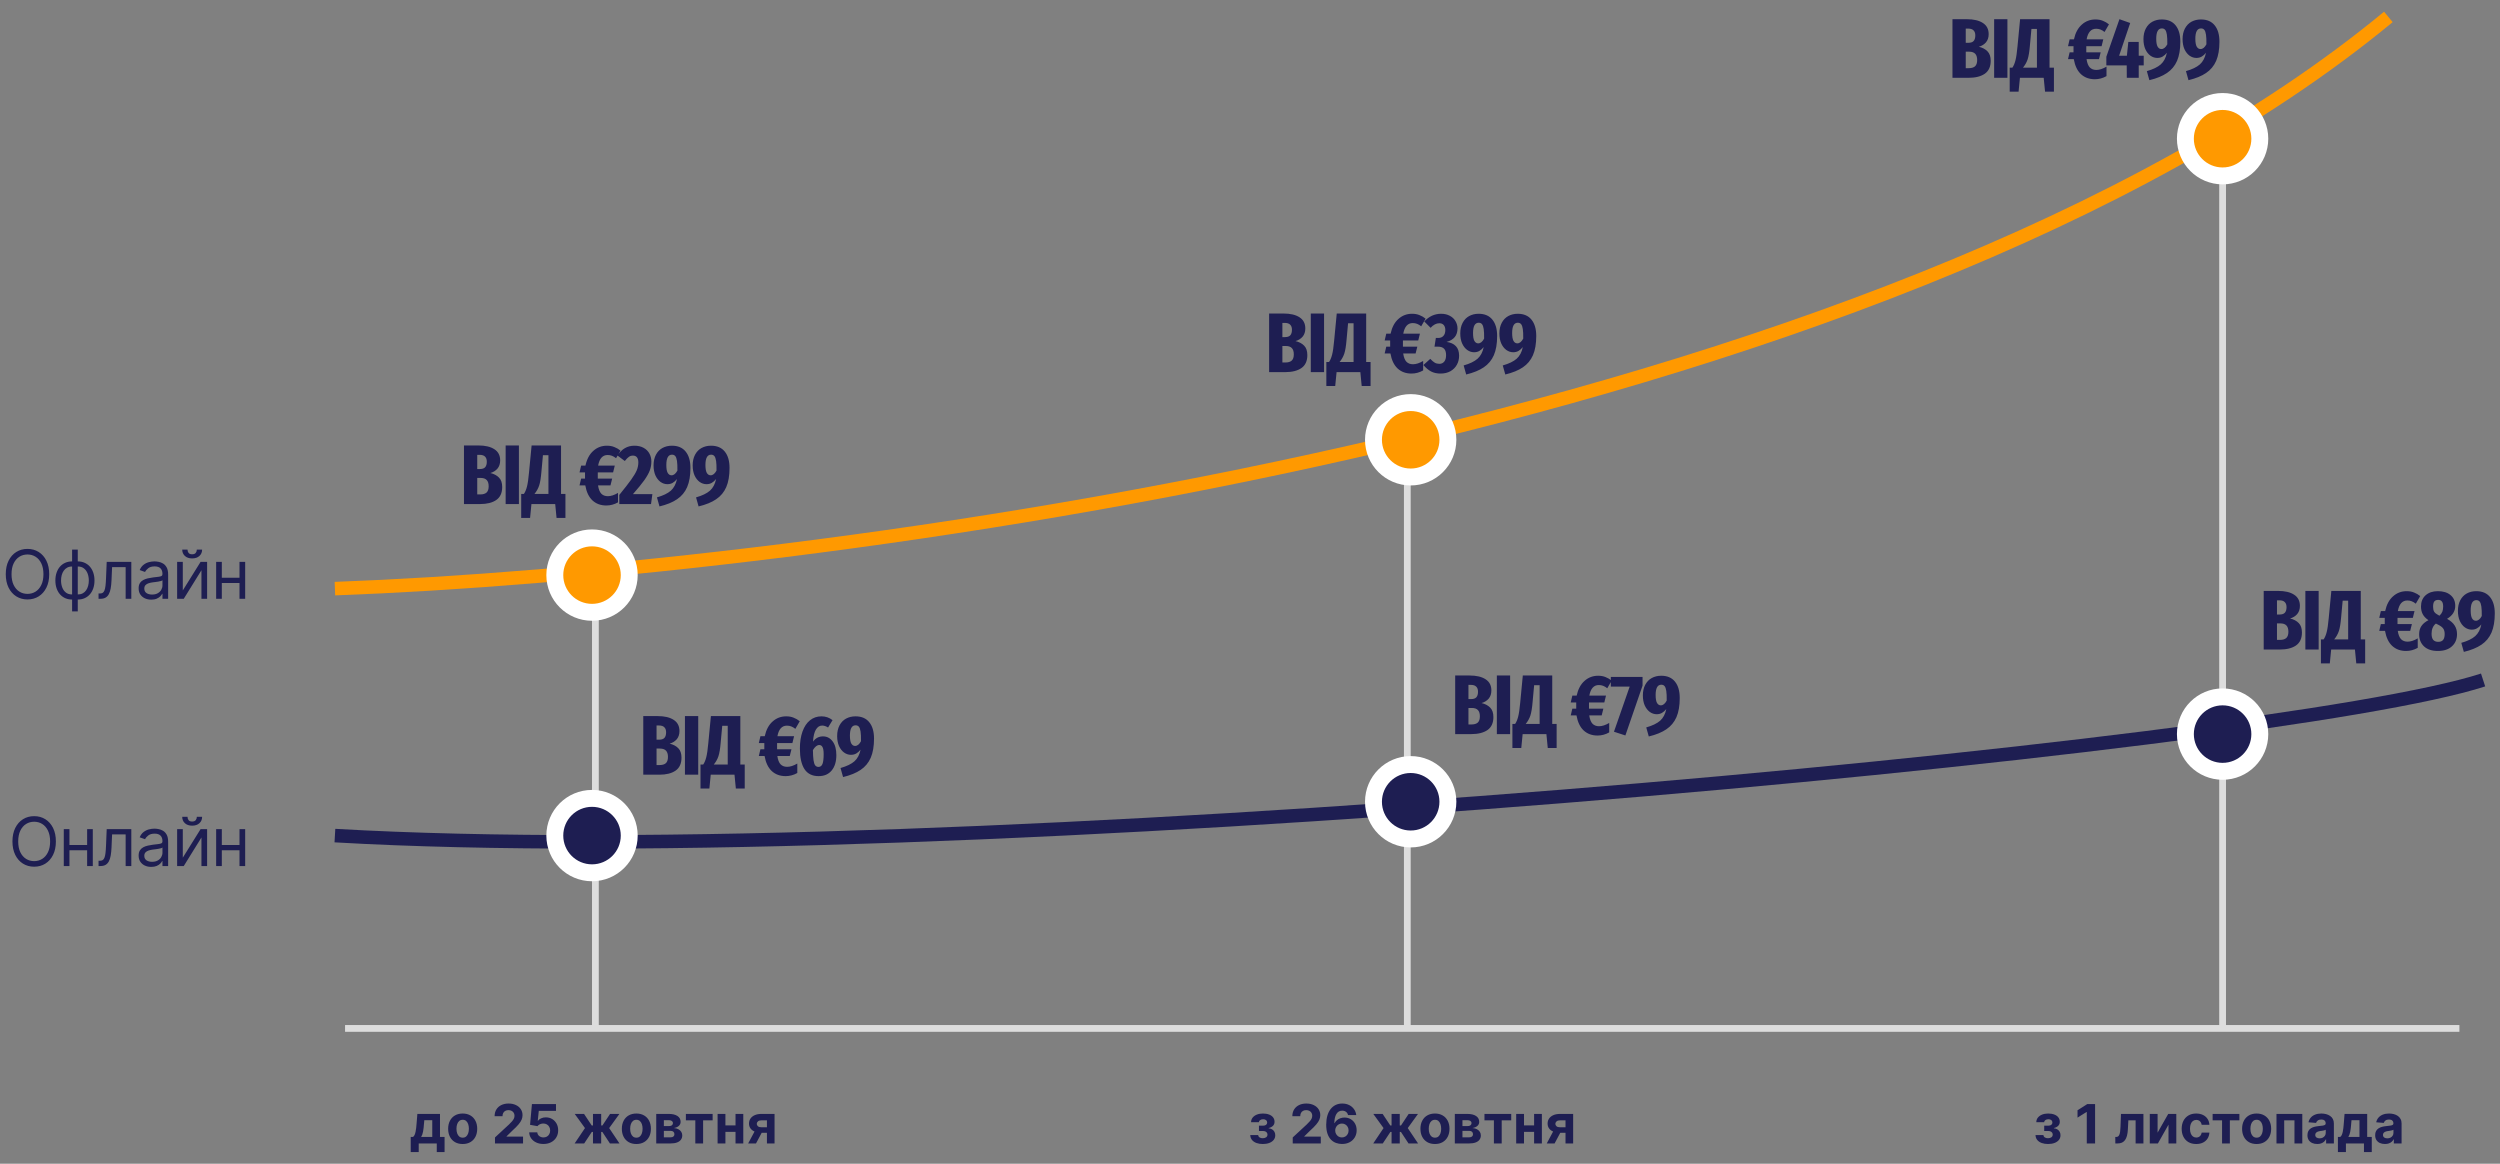 <?xml version="1.0" encoding="UTF-8"?> <svg xmlns="http://www.w3.org/2000/svg" width="739" height="344" viewBox="0 0 739 344" fill="none"><rect x="0" y="0" width="739" height="344" fill="#808080" stroke="none"/><path d="M176 169L176 304" stroke="#DDDDDD" stroke-width="2"></path><path d="M416 130L416 304" stroke="#DDDDDD" stroke-width="2"></path><path d="M657 44L657 304" stroke="#DDDDDD" stroke-width="2"></path><path d="M121.409 340.557V336.08H122.08C122.273 335.958 122.428 335.765 122.545 335.5C122.667 335.235 122.765 334.922 122.841 334.562C122.92 334.203 122.981 333.814 123.023 333.398C123.068 332.977 123.108 332.553 123.142 332.125L123.369 329.273H130.062V336.08H131.415V340.557H129.108V338H123.773V340.557H121.409ZM124.489 336.08H127.778V331.136H125.426L125.335 332.125C125.271 333.057 125.178 333.848 125.057 334.5C124.936 335.148 124.746 335.674 124.489 336.08ZM136.768 338.17C135.886 338.17 135.123 337.983 134.479 337.608C133.839 337.229 133.344 336.703 132.996 336.028C132.647 335.35 132.473 334.564 132.473 333.67C132.473 332.769 132.647 331.981 132.996 331.307C133.344 330.629 133.839 330.102 134.479 329.727C135.123 329.348 135.886 329.159 136.768 329.159C137.651 329.159 138.412 329.348 139.053 329.727C139.696 330.102 140.193 330.629 140.541 331.307C140.89 331.981 141.064 332.769 141.064 333.67C141.064 334.564 140.89 335.35 140.541 336.028C140.193 336.703 139.696 337.229 139.053 337.608C138.412 337.983 137.651 338.17 136.768 338.17ZM136.78 336.295C137.181 336.295 137.517 336.182 137.786 335.955C138.054 335.723 138.257 335.409 138.393 335.011C138.534 334.614 138.604 334.161 138.604 333.653C138.604 333.146 138.534 332.693 138.393 332.295C138.257 331.898 138.054 331.583 137.786 331.352C137.517 331.121 137.181 331.006 136.78 331.006C136.375 331.006 136.034 331.121 135.757 331.352C135.484 331.583 135.278 331.898 135.138 332.295C135.001 332.693 134.933 333.146 134.933 333.653C134.933 334.161 135.001 334.614 135.138 335.011C135.278 335.409 135.484 335.723 135.757 335.955C136.034 336.182 136.375 336.295 136.78 336.295ZM146.318 338V336.227L150.46 332.392C150.813 332.051 151.108 331.744 151.347 331.472C151.589 331.199 151.773 330.932 151.898 330.67C152.023 330.405 152.085 330.119 152.085 329.812C152.085 329.472 152.008 329.178 151.852 328.932C151.697 328.682 151.485 328.491 151.216 328.358C150.947 328.222 150.642 328.153 150.301 328.153C149.945 328.153 149.634 328.225 149.369 328.369C149.104 328.513 148.9 328.72 148.756 328.989C148.612 329.258 148.54 329.578 148.54 329.949H146.205C146.205 329.187 146.377 328.527 146.722 327.966C147.066 327.405 147.549 326.972 148.17 326.665C148.792 326.358 149.508 326.205 150.318 326.205C151.152 326.205 151.877 326.352 152.494 326.648C153.116 326.939 153.598 327.345 153.943 327.864C154.288 328.383 154.46 328.977 154.46 329.648C154.46 330.087 154.373 330.521 154.199 330.949C154.028 331.377 153.723 331.852 153.284 332.375C152.845 332.894 152.225 333.517 151.426 334.244L149.727 335.909V335.989H154.614V338H146.318ZM160.646 338.159C159.843 338.159 159.127 338.011 158.499 337.716C157.874 337.42 157.377 337.013 157.01 336.494C156.643 335.975 156.451 335.381 156.436 334.71H158.822C158.849 335.161 159.038 335.527 159.391 335.807C159.743 336.087 160.161 336.227 160.646 336.227C161.033 336.227 161.374 336.142 161.669 335.972C161.968 335.797 162.201 335.557 162.368 335.25C162.538 334.939 162.624 334.583 162.624 334.182C162.624 333.773 162.536 333.413 162.362 333.102C162.192 332.792 161.955 332.549 161.652 332.375C161.349 332.201 161.002 332.112 160.612 332.108C160.271 332.108 159.94 332.178 159.618 332.318C159.3 332.458 159.052 332.65 158.874 332.892L156.686 332.5L157.237 326.364H164.351V328.375H159.266L158.964 331.29H159.033C159.237 331.002 159.546 330.763 159.959 330.574C160.372 330.384 160.834 330.29 161.345 330.29C162.046 330.29 162.671 330.455 163.22 330.784C163.769 331.114 164.203 331.566 164.521 332.142C164.839 332.714 164.997 333.373 164.993 334.119C164.997 334.903 164.815 335.6 164.447 336.21C164.084 336.816 163.574 337.294 162.919 337.642C162.268 337.987 161.51 338.159 160.646 338.159ZM169.866 338L172.918 333.46L169.884 329.273H172.645L174.912 332.688H175.287V329.273H177.707V332.688H178.071L180.338 329.273H183.099L180.071 333.46L183.116 338H180.293L178.048 334.591H177.707V338H175.287V334.591H174.946L172.69 338H169.866ZM188.112 338.17C187.23 338.17 186.466 337.983 185.822 337.608C185.182 337.229 184.688 336.703 184.339 336.028C183.991 335.35 183.817 334.564 183.817 333.67C183.817 332.769 183.991 331.981 184.339 331.307C184.688 330.629 185.182 330.102 185.822 329.727C186.466 329.348 187.23 329.159 188.112 329.159C188.995 329.159 189.756 329.348 190.396 329.727C191.04 330.102 191.536 330.629 191.885 331.307C192.233 331.981 192.408 332.769 192.408 333.67C192.408 334.564 192.233 335.35 191.885 336.028C191.536 336.703 191.04 337.229 190.396 337.608C189.756 337.983 188.995 338.17 188.112 338.17ZM188.124 336.295C188.525 336.295 188.86 336.182 189.129 335.955C189.398 335.723 189.601 335.409 189.737 335.011C189.877 334.614 189.947 334.161 189.947 333.653C189.947 333.146 189.877 332.693 189.737 332.295C189.601 331.898 189.398 331.583 189.129 331.352C188.86 331.121 188.525 331.006 188.124 331.006C187.718 331.006 187.377 331.121 187.101 331.352C186.828 331.583 186.622 331.898 186.482 332.295C186.345 332.693 186.277 333.146 186.277 333.653C186.277 334.161 186.345 334.614 186.482 335.011C186.622 335.409 186.828 335.723 187.101 335.955C187.377 336.182 187.718 336.295 188.124 336.295ZM193.982 338V329.273H197.703C198.779 329.273 199.629 329.477 200.254 329.886C200.879 330.295 201.192 330.877 201.192 331.631C201.192 332.104 201.016 332.498 200.663 332.812C200.311 333.127 199.822 333.339 199.197 333.449C199.72 333.487 200.165 333.606 200.533 333.807C200.904 334.004 201.186 334.259 201.379 334.574C201.576 334.888 201.675 335.237 201.675 335.619C201.675 336.116 201.542 336.542 201.277 336.898C201.016 337.254 200.631 337.527 200.124 337.716C199.62 337.905 199.004 338 198.277 338H193.982ZM196.237 336.188H198.277C198.614 336.188 198.877 336.108 199.067 335.949C199.26 335.786 199.357 335.564 199.357 335.284C199.357 334.973 199.26 334.729 199.067 334.551C198.877 334.373 198.614 334.284 198.277 334.284H196.237V336.188ZM196.237 332.864H197.754C197.997 332.864 198.203 332.83 198.374 332.761C198.548 332.689 198.68 332.587 198.771 332.455C198.866 332.322 198.913 332.165 198.913 331.983C198.913 331.714 198.805 331.504 198.589 331.352C198.374 331.201 198.078 331.125 197.703 331.125H196.237V332.864ZM202.746 331.176V329.273H210.655V331.176H207.842V338H205.536V331.176H202.746ZM218.196 332.67V334.574H213.639V332.67H218.196ZM214.435 329.273V338H212.122V329.273H214.435ZM219.713 329.273V338H217.418V329.273H219.713ZM226.705 338V331.17H225.068C224.625 331.17 224.288 331.273 224.057 331.477C223.826 331.682 223.712 331.924 223.716 332.205C223.712 332.489 223.822 332.729 224.045 332.926C224.273 333.119 224.606 333.216 225.045 333.216H227.511V334.852H225.045C224.299 334.852 223.653 334.739 223.108 334.511C222.562 334.284 222.142 333.968 221.847 333.562C221.551 333.153 221.405 332.678 221.409 332.136C221.405 331.568 221.551 331.07 221.847 330.642C222.142 330.21 222.564 329.875 223.114 329.636C223.667 329.394 224.318 329.273 225.068 329.273H228.96V338H226.705ZM221.159 338L223.585 333.455H225.898L223.477 338H221.159Z" fill="#1E1E52"></path><path d="M369.58 335.528H371.926C371.938 335.816 372.066 336.044 372.312 336.21C372.559 336.377 372.877 336.46 373.267 336.46C373.661 336.46 373.992 336.369 374.261 336.188C374.53 336.002 374.665 335.737 374.665 335.392C374.665 335.18 374.612 334.996 374.506 334.841C374.4 334.682 374.252 334.557 374.062 334.466C373.873 334.375 373.653 334.33 373.403 334.33H372.148V332.744H373.403C373.778 332.744 374.066 332.657 374.267 332.483C374.472 332.309 374.574 332.091 374.574 331.83C374.574 331.534 374.468 331.297 374.256 331.119C374.047 330.937 373.765 330.847 373.409 330.847C373.049 330.847 372.75 330.928 372.511 331.091C372.277 331.25 372.155 331.458 372.148 331.716H369.812C369.82 331.193 369.977 330.741 370.284 330.358C370.595 329.975 371.011 329.68 371.534 329.472C372.061 329.263 372.65 329.159 373.301 329.159C374.013 329.159 374.627 329.259 375.142 329.46C375.661 329.657 376.059 329.939 376.335 330.307C376.616 330.674 376.756 331.112 376.756 331.619C376.756 332.081 376.604 332.468 376.301 332.778C375.998 333.089 375.574 333.311 375.028 333.443V333.534C375.388 333.557 375.714 333.653 376.006 333.824C376.297 333.994 376.53 334.229 376.705 334.528C376.879 334.824 376.966 335.174 376.966 335.58C376.966 336.121 376.807 336.585 376.489 336.972C376.174 337.358 375.739 337.655 375.182 337.864C374.629 338.068 373.994 338.17 373.278 338.17C372.581 338.17 371.956 338.07 371.403 337.869C370.854 337.665 370.417 337.366 370.091 336.972C369.769 336.578 369.598 336.097 369.58 335.528ZM382.131 338V336.227L386.273 332.392C386.625 332.051 386.92 331.744 387.159 331.472C387.402 331.199 387.585 330.932 387.71 330.67C387.835 330.405 387.898 330.119 387.898 329.812C387.898 329.472 387.82 329.178 387.665 328.932C387.509 328.682 387.297 328.491 387.028 328.358C386.759 328.222 386.455 328.153 386.114 328.153C385.758 328.153 385.447 328.225 385.182 328.369C384.917 328.513 384.712 328.72 384.568 328.989C384.424 329.258 384.352 329.578 384.352 329.949H382.017C382.017 329.187 382.189 328.527 382.534 327.966C382.879 327.405 383.362 326.972 383.983 326.665C384.604 326.358 385.32 326.205 386.131 326.205C386.964 326.205 387.689 326.352 388.307 326.648C388.928 326.939 389.411 327.345 389.756 327.864C390.1 328.383 390.273 328.977 390.273 329.648C390.273 330.087 390.186 330.521 390.011 330.949C389.841 331.377 389.536 331.852 389.097 332.375C388.657 332.894 388.038 333.517 387.239 334.244L385.54 335.909V335.989H390.426V338H382.131ZM396.675 338.159C396.076 338.155 395.499 338.055 394.942 337.858C394.389 337.661 393.893 337.341 393.453 336.898C393.014 336.455 392.665 335.867 392.408 335.136C392.154 334.405 392.027 333.508 392.027 332.443C392.031 331.466 392.143 330.593 392.362 329.824C392.586 329.051 392.904 328.396 393.317 327.858C393.733 327.32 394.232 326.911 394.811 326.631C395.391 326.347 396.04 326.205 396.76 326.205C397.536 326.205 398.222 326.356 398.817 326.659C399.411 326.958 399.889 327.366 400.249 327.881C400.612 328.396 400.832 328.973 400.908 329.614H398.482C398.387 329.208 398.188 328.89 397.885 328.659C397.582 328.428 397.207 328.312 396.76 328.312C396.002 328.312 395.427 328.642 395.033 329.301C394.643 329.96 394.444 330.856 394.436 331.989H394.516C394.69 331.644 394.925 331.35 395.22 331.108C395.519 330.862 395.858 330.674 396.237 330.545C396.62 330.413 397.023 330.347 397.447 330.347C398.137 330.347 398.75 330.509 399.288 330.835C399.826 331.157 400.25 331.6 400.561 332.165C400.872 332.729 401.027 333.375 401.027 334.102C401.027 334.89 400.843 335.591 400.476 336.205C400.112 336.818 399.603 337.299 398.947 337.648C398.296 337.992 397.538 338.163 396.675 338.159ZM396.663 336.227C397.042 336.227 397.381 336.136 397.68 335.955C397.98 335.773 398.214 335.527 398.385 335.216C398.555 334.905 398.641 334.557 398.641 334.17C398.641 333.784 398.555 333.437 398.385 333.131C398.218 332.824 397.987 332.58 397.692 332.398C397.396 332.216 397.059 332.125 396.68 332.125C396.396 332.125 396.133 332.178 395.891 332.284C395.652 332.39 395.442 332.538 395.26 332.727C395.082 332.917 394.942 333.136 394.839 333.386C394.737 333.633 394.686 333.896 394.686 334.176C394.686 334.551 394.771 334.894 394.942 335.205C395.116 335.515 395.351 335.763 395.646 335.949C395.946 336.134 396.285 336.227 396.663 336.227ZM405.929 338L408.98 333.46L405.946 329.273H408.707L410.974 332.688H411.349V329.273H413.77V332.688H414.134L416.401 329.273H419.162L416.134 333.46L419.179 338H416.355L414.111 334.591H413.77V338H411.349V334.591H411.009L408.753 338H405.929ZM424.175 338.17C423.292 338.17 422.529 337.983 421.885 337.608C421.245 337.229 420.75 336.703 420.402 336.028C420.054 335.35 419.879 334.564 419.879 333.67C419.879 332.769 420.054 331.981 420.402 331.307C420.75 330.629 421.245 330.102 421.885 329.727C422.529 329.348 423.292 329.159 424.175 329.159C425.057 329.159 425.819 329.348 426.459 329.727C427.103 330.102 427.599 330.629 427.947 331.307C428.296 331.981 428.47 332.769 428.47 333.67C428.47 334.564 428.296 335.35 427.947 336.028C427.599 336.703 427.103 337.229 426.459 337.608C425.819 337.983 425.057 338.17 424.175 338.17ZM424.186 336.295C424.588 336.295 424.923 336.182 425.192 335.955C425.461 335.723 425.663 335.409 425.8 335.011C425.94 334.614 426.01 334.161 426.01 333.653C426.01 333.146 425.94 332.693 425.8 332.295C425.663 331.898 425.461 331.583 425.192 331.352C424.923 331.121 424.588 331.006 424.186 331.006C423.781 331.006 423.44 331.121 423.163 331.352C422.891 331.583 422.684 331.898 422.544 332.295C422.408 332.693 422.339 333.146 422.339 333.653C422.339 334.161 422.408 334.614 422.544 335.011C422.684 335.409 422.891 335.723 423.163 335.955C423.44 336.182 423.781 336.295 424.186 336.295ZM430.044 338V329.273H433.766C434.841 329.273 435.692 329.477 436.317 329.886C436.942 330.295 437.254 330.877 437.254 331.631C437.254 332.104 437.078 332.498 436.726 332.812C436.374 333.127 435.885 333.339 435.26 333.449C435.783 333.487 436.228 333.606 436.595 333.807C436.966 334.004 437.249 334.259 437.442 334.574C437.639 334.888 437.737 335.237 437.737 335.619C437.737 336.116 437.605 336.542 437.339 336.898C437.078 337.254 436.694 337.527 436.186 337.716C435.682 337.905 435.067 338 434.339 338H430.044ZM432.3 336.188H434.339C434.677 336.188 434.94 336.108 435.129 335.949C435.322 335.786 435.419 335.564 435.419 335.284C435.419 334.973 435.322 334.729 435.129 334.551C434.94 334.373 434.677 334.284 434.339 334.284H432.3V336.188ZM432.3 332.864H433.817C434.059 332.864 434.266 332.83 434.436 332.761C434.61 332.689 434.743 332.587 434.834 332.455C434.929 332.322 434.976 332.165 434.976 331.983C434.976 331.714 434.868 331.504 434.652 331.352C434.436 331.201 434.141 331.125 433.766 331.125H432.3V332.864ZM438.808 331.176V329.273H446.717V331.176H443.905V338H441.598V331.176H438.808ZM454.259 332.67V334.574H449.702V332.67H454.259ZM450.497 329.273V338H448.185V329.273H450.497ZM455.776 329.273V338H453.48V329.273H455.776ZM462.767 338V331.17H461.131C460.688 331.17 460.35 331.273 460.119 331.477C459.888 331.682 459.775 331.924 459.778 332.205C459.775 332.489 459.884 332.729 460.108 332.926C460.335 333.119 460.669 333.216 461.108 333.216H463.574V334.852H461.108C460.362 334.852 459.716 334.739 459.17 334.511C458.625 334.284 458.205 333.968 457.909 333.562C457.614 333.153 457.468 332.678 457.472 332.136C457.468 331.568 457.614 331.07 457.909 330.642C458.205 330.21 458.627 329.875 459.176 329.636C459.729 329.394 460.381 329.273 461.131 329.273H465.023V338H462.767ZM457.222 338L459.648 333.455H461.96L459.54 338H457.222Z" fill="#1E1E52"></path><path d="M601.697 335.528H604.043C604.055 335.816 604.183 336.044 604.43 336.21C604.676 336.377 604.994 336.46 605.384 336.46C605.778 336.46 606.11 336.369 606.379 336.188C606.647 336.002 606.782 335.737 606.782 335.392C606.782 335.18 606.729 334.996 606.623 334.841C606.517 334.682 606.369 334.557 606.18 334.466C605.99 334.375 605.771 334.33 605.521 334.33H604.265V332.744H605.521C605.896 332.744 606.183 332.657 606.384 332.483C606.589 332.309 606.691 332.091 606.691 331.83C606.691 331.534 606.585 331.297 606.373 331.119C606.165 330.937 605.882 330.847 605.526 330.847C605.166 330.847 604.867 330.928 604.629 331.091C604.394 331.25 604.272 331.458 604.265 331.716H601.93C601.937 331.193 602.094 330.741 602.401 330.358C602.712 329.975 603.129 329.68 603.651 329.472C604.178 329.263 604.767 329.159 605.418 329.159C606.13 329.159 606.744 329.259 607.259 329.46C607.778 329.657 608.176 329.939 608.452 330.307C608.733 330.674 608.873 331.112 608.873 331.619C608.873 332.081 608.721 332.468 608.418 332.778C608.115 333.089 607.691 333.311 607.146 333.443V333.534C607.505 333.557 607.831 333.653 608.123 333.824C608.415 333.994 608.647 334.229 608.822 334.528C608.996 334.824 609.083 335.174 609.083 335.58C609.083 336.121 608.924 336.585 608.606 336.972C608.291 337.358 607.856 337.655 607.299 337.864C606.746 338.068 606.112 338.17 605.396 338.17C604.699 338.17 604.074 338.07 603.521 337.869C602.971 337.665 602.534 337.366 602.208 336.972C601.886 336.578 601.716 336.097 601.697 335.528ZM619.31 326.364V338H616.85V328.699H616.782L614.117 330.369V328.188L616.998 326.364H619.31ZM625.29 338L625.279 336.08H625.569C625.773 336.08 625.95 336.03 626.097 335.932C626.249 335.83 626.374 335.665 626.472 335.438C626.571 335.21 626.648 334.909 626.705 334.534C626.762 334.155 626.8 333.689 626.819 333.136L626.961 329.273H633.597V338H631.29V331.176H629.137L629.001 333.841C628.967 334.572 628.878 335.201 628.734 335.727C628.594 336.254 628.398 336.686 628.148 337.023C627.898 337.356 627.597 337.602 627.245 337.761C626.893 337.92 626.484 338 626.018 338H625.29ZM637.786 334.807L640.928 329.273H643.315V338H641.008V332.449L637.877 338H635.474V329.273H637.786V334.807ZM649.198 338.17C648.304 338.17 647.535 337.981 646.891 337.602C646.251 337.22 645.759 336.689 645.414 336.011C645.073 335.333 644.903 334.553 644.903 333.67C644.903 332.777 645.075 331.992 645.42 331.318C645.768 330.64 646.263 330.112 646.903 329.733C647.543 329.35 648.304 329.159 649.187 329.159C649.948 329.159 650.615 329.297 651.187 329.574C651.759 329.85 652.211 330.239 652.545 330.739C652.878 331.239 653.062 331.826 653.096 332.5H650.812C650.747 332.064 650.577 331.714 650.3 331.449C650.028 331.18 649.67 331.045 649.227 331.045C648.852 331.045 648.524 331.148 648.244 331.352C647.967 331.553 647.751 331.847 647.596 332.233C647.441 332.619 647.363 333.087 647.363 333.636C647.363 334.193 647.439 334.667 647.59 335.057C647.746 335.447 647.963 335.744 648.244 335.949C648.524 336.153 648.852 336.256 649.227 336.256C649.503 336.256 649.751 336.199 649.971 336.085C650.194 335.972 650.378 335.807 650.522 335.591C650.67 335.371 650.766 335.108 650.812 334.801H653.096C653.058 335.468 652.876 336.055 652.55 336.562C652.228 337.066 651.783 337.46 651.215 337.744C650.647 338.028 649.975 338.17 649.198 338.17ZM654.05 331.176V329.273H661.96V331.176H659.147V338H656.84V331.176H654.05ZM667.058 338.17C666.175 338.17 665.412 337.983 664.768 337.608C664.128 337.229 663.633 336.703 663.285 336.028C662.936 335.35 662.762 334.564 662.762 333.67C662.762 332.769 662.936 331.981 663.285 331.307C663.633 330.629 664.128 330.102 664.768 329.727C665.412 329.348 666.175 329.159 667.058 329.159C667.94 329.159 668.701 329.348 669.342 329.727C669.986 330.102 670.482 330.629 670.83 331.307C671.179 331.981 671.353 332.769 671.353 333.67C671.353 334.564 671.179 335.35 670.83 336.028C670.482 336.703 669.986 337.229 669.342 337.608C668.701 337.983 667.94 338.17 667.058 338.17ZM667.069 336.295C667.47 336.295 667.806 336.182 668.075 335.955C668.344 335.723 668.546 335.409 668.683 335.011C668.823 334.614 668.893 334.161 668.893 333.653C668.893 333.146 668.823 332.693 668.683 332.295C668.546 331.898 668.344 331.583 668.075 331.352C667.806 331.121 667.47 331.006 667.069 331.006C666.664 331.006 666.323 331.121 666.046 331.352C665.773 331.583 665.567 331.898 665.427 332.295C665.29 332.693 665.222 333.146 665.222 333.653C665.222 334.161 665.29 334.614 665.427 335.011C665.567 335.409 665.773 335.723 666.046 335.955C666.323 336.182 666.664 336.295 667.069 336.295ZM672.927 338V329.273H680.558V338H678.245V331.176H675.211V338H672.927ZM684.978 338.165C684.421 338.165 683.925 338.068 683.489 337.875C683.054 337.678 682.709 337.388 682.455 337.006C682.205 336.619 682.08 336.138 682.08 335.562C682.08 335.078 682.169 334.67 682.347 334.341C682.525 334.011 682.768 333.746 683.075 333.545C683.381 333.345 683.73 333.193 684.12 333.091C684.514 332.989 684.927 332.917 685.359 332.875C685.866 332.822 686.275 332.773 686.586 332.727C686.897 332.678 687.122 332.606 687.262 332.511C687.402 332.417 687.472 332.277 687.472 332.091V332.057C687.472 331.697 687.359 331.419 687.131 331.222C686.908 331.025 686.59 330.926 686.177 330.926C685.741 330.926 685.395 331.023 685.137 331.216C684.879 331.405 684.709 331.644 684.626 331.932L682.387 331.75C682.501 331.22 682.724 330.761 683.058 330.375C683.391 329.985 683.821 329.686 684.347 329.477C684.878 329.265 685.491 329.159 686.188 329.159C686.673 329.159 687.137 329.216 687.58 329.33C688.027 329.443 688.423 329.619 688.768 329.858C689.116 330.097 689.391 330.403 689.592 330.778C689.792 331.15 689.893 331.595 689.893 332.114V338H687.597V336.79H687.529C687.389 337.062 687.201 337.303 686.967 337.511C686.732 337.716 686.45 337.877 686.12 337.994C685.79 338.108 685.41 338.165 684.978 338.165ZM685.671 336.494C686.027 336.494 686.342 336.424 686.614 336.284C686.887 336.14 687.101 335.947 687.256 335.705C687.412 335.462 687.489 335.187 687.489 334.881V333.955C687.414 334.004 687.309 334.049 687.177 334.091C687.048 334.129 686.902 334.165 686.739 334.199C686.576 334.229 686.414 334.258 686.251 334.284C686.088 334.307 685.94 334.328 685.808 334.347C685.523 334.388 685.275 334.455 685.063 334.545C684.851 334.636 684.686 334.759 684.569 334.915C684.451 335.066 684.393 335.256 684.393 335.483C684.393 335.812 684.512 336.064 684.751 336.239C684.993 336.409 685.3 336.494 685.671 336.494ZM691.089 340.557V336.08H691.759C691.952 335.958 692.108 335.765 692.225 335.5C692.346 335.235 692.445 334.922 692.521 334.562C692.6 334.203 692.661 333.814 692.702 333.398C692.748 332.977 692.788 332.553 692.822 332.125L693.049 329.273H699.742V336.08H701.094V340.557H698.788V338H693.452V340.557H691.089ZM694.168 336.08H697.458V331.136H695.106L695.015 332.125C694.951 333.057 694.858 333.848 694.737 334.5C694.615 335.148 694.426 335.674 694.168 336.08ZM704.994 338.165C704.437 338.165 703.941 338.068 703.505 337.875C703.069 337.678 702.725 337.388 702.471 337.006C702.221 336.619 702.096 336.138 702.096 335.562C702.096 335.078 702.185 334.67 702.363 334.341C702.541 334.011 702.783 333.746 703.09 333.545C703.397 333.345 703.746 333.193 704.136 333.091C704.53 332.989 704.942 332.917 705.374 332.875C705.882 332.822 706.291 332.773 706.602 332.727C706.912 332.678 707.138 332.606 707.278 332.511C707.418 332.417 707.488 332.277 707.488 332.091V332.057C707.488 331.697 707.374 331.419 707.147 331.222C706.924 331.025 706.605 330.926 706.192 330.926C705.757 330.926 705.41 331.023 705.153 331.216C704.895 331.405 704.725 331.644 704.641 331.932L702.403 331.75C702.516 331.22 702.74 330.761 703.073 330.375C703.406 329.985 703.836 329.686 704.363 329.477C704.893 329.265 705.507 329.159 706.204 329.159C706.689 329.159 707.153 329.216 707.596 329.33C708.043 329.443 708.439 329.619 708.783 329.858C709.132 330.097 709.406 330.403 709.607 330.778C709.808 331.15 709.908 331.595 709.908 332.114V338H707.613V336.79H707.545C707.405 337.062 707.217 337.303 706.982 337.511C706.747 337.716 706.465 337.877 706.136 337.994C705.806 338.108 705.425 338.165 704.994 338.165ZM705.687 336.494C706.043 336.494 706.357 336.424 706.63 336.284C706.903 336.14 707.117 335.947 707.272 335.705C707.427 335.462 707.505 335.187 707.505 334.881V333.955C707.429 334.004 707.325 334.049 707.192 334.091C707.064 334.129 706.918 334.165 706.755 334.199C706.592 334.229 706.429 334.258 706.266 334.284C706.103 334.307 705.956 334.328 705.823 334.347C705.539 334.388 705.291 334.455 705.079 334.545C704.867 334.636 704.702 334.759 704.585 334.915C704.467 335.066 704.408 335.256 704.408 335.483C704.408 335.812 704.528 336.064 704.766 336.239C705.009 336.409 705.316 336.494 705.687 336.494Z" fill="#1E1E52"></path><path d="M14.546 169.727C14.546 171.261 14.269 172.587 13.715 173.705C13.161 174.822 12.401 175.684 11.435 176.29C10.469 176.896 9.366 177.199 8.125 177.199C6.885 177.199 5.782 176.896 4.816 176.29C3.85 175.684 3.09 174.822 2.536 173.705C1.982 172.587 1.705 171.261 1.705 169.727C1.705 168.193 1.982 166.867 2.536 165.75C3.09 164.633 3.85 163.771 4.816 163.165C5.782 162.559 6.885 162.256 8.125 162.256C9.366 162.256 10.469 162.559 11.435 163.165C12.401 163.771 13.161 164.633 13.715 165.75C14.269 166.867 14.546 168.193 14.546 169.727ZM12.841 169.727C12.841 168.468 12.631 167.405 12.209 166.538C11.793 165.672 11.227 165.016 10.512 164.571C9.801 164.126 9.006 163.903 8.125 163.903C7.245 163.903 6.447 164.126 5.732 164.571C5.022 165.016 4.456 165.672 4.034 166.538C3.618 167.405 3.409 168.468 3.409 169.727C3.409 170.987 3.618 172.05 4.034 172.916C4.456 173.783 5.022 174.438 5.732 174.884C6.447 175.329 7.245 175.551 8.125 175.551C9.006 175.551 9.801 175.329 10.512 174.884C11.227 174.438 11.793 173.783 12.209 172.916C12.631 172.05 12.841 170.987 12.841 169.727ZM21.312 180.722V162.455H22.988V180.722H21.312ZM21.312 177.227C20.573 177.227 19.901 177.095 19.295 176.83C18.689 176.56 18.168 176.179 17.733 175.686C17.297 175.189 16.961 174.595 16.724 173.903C16.487 173.212 16.369 172.445 16.369 171.602C16.369 170.75 16.487 169.978 16.724 169.287C16.961 168.591 17.297 167.994 17.733 167.497C18.168 167 18.689 166.619 19.295 166.354C19.901 166.084 20.573 165.949 21.312 165.949H21.823V177.227H21.312ZM21.312 175.722H21.596V167.455H21.312C20.753 167.455 20.268 167.568 19.856 167.795C19.444 168.018 19.103 168.323 18.833 168.712C18.568 169.095 18.369 169.536 18.237 170.033C18.109 170.53 18.045 171.053 18.045 171.602C18.045 172.331 18.161 173.009 18.393 173.634C18.625 174.259 18.983 174.763 19.465 175.146C19.948 175.53 20.564 175.722 21.312 175.722ZM22.988 177.227H22.477V165.949H22.988C23.727 165.949 24.399 166.084 25.005 166.354C25.611 166.619 26.132 167 26.568 167.497C27.003 167.994 27.34 168.591 27.576 169.287C27.813 169.978 27.931 170.75 27.931 171.602C27.931 172.445 27.813 173.212 27.576 173.903C27.34 174.595 27.003 175.189 26.568 175.686C26.132 176.179 25.611 176.56 25.005 176.83C24.399 177.095 23.727 177.227 22.988 177.227ZM22.988 175.722C23.552 175.722 24.037 175.613 24.444 175.395C24.856 175.172 25.195 174.869 25.46 174.486C25.73 174.098 25.928 173.657 26.056 173.165C26.189 172.668 26.255 172.147 26.255 171.602C26.255 170.873 26.139 170.194 25.907 169.564C25.675 168.934 25.318 168.425 24.835 168.037C24.352 167.649 23.736 167.455 22.988 167.455H22.704V175.722H22.988ZM29.128 177V175.438H29.525C29.852 175.438 30.124 175.374 30.342 175.246C30.56 175.113 30.735 174.884 30.868 174.557C31.005 174.225 31.109 173.766 31.18 173.179C31.256 172.587 31.31 171.834 31.343 170.92L31.542 166.091H38.815V177H37.139V167.653H33.133L32.963 171.545C32.925 172.44 32.844 173.229 32.721 173.911C32.603 174.588 32.421 175.156 32.174 175.615C31.933 176.074 31.611 176.42 31.209 176.652C30.806 176.884 30.302 177 29.696 177H29.128ZM44.701 177.256C44.009 177.256 43.382 177.125 42.819 176.865C42.255 176.6 41.808 176.219 41.476 175.722C41.145 175.22 40.979 174.614 40.979 173.903C40.979 173.278 41.102 172.772 41.348 172.384C41.594 171.991 41.924 171.683 42.336 171.46C42.747 171.238 43.202 171.072 43.699 170.963C44.201 170.849 44.705 170.759 45.212 170.693C45.875 170.608 46.412 170.544 46.824 170.501C47.241 170.454 47.544 170.376 47.733 170.267C47.927 170.158 48.024 169.969 48.024 169.699V169.642C48.024 168.941 47.833 168.397 47.449 168.009C47.07 167.62 46.495 167.426 45.723 167.426C44.923 167.426 44.296 167.601 43.841 167.952C43.387 168.302 43.067 168.676 42.882 169.074L41.291 168.506C41.576 167.843 41.954 167.327 42.428 166.957C42.906 166.583 43.427 166.323 43.99 166.176C44.559 166.025 45.117 165.949 45.666 165.949C46.017 165.949 46.419 165.991 46.874 166.077C47.333 166.157 47.776 166.325 48.202 166.581C48.633 166.837 48.99 167.223 49.274 167.739C49.559 168.255 49.701 168.946 49.701 169.812V177H48.024V175.523H47.939C47.826 175.759 47.636 176.013 47.371 176.283C47.106 176.553 46.753 176.782 46.313 176.972C45.872 177.161 45.335 177.256 44.701 177.256ZM44.956 175.75C45.619 175.75 46.178 175.62 46.632 175.359C47.092 175.099 47.437 174.763 47.669 174.351C47.906 173.939 48.024 173.506 48.024 173.051V171.517C47.953 171.602 47.797 171.68 47.556 171.751C47.319 171.818 47.044 171.877 46.732 171.929C46.424 171.976 46.123 172.019 45.83 172.057C45.541 172.09 45.307 172.118 45.127 172.142C44.691 172.199 44.284 172.291 43.905 172.419C43.531 172.542 43.228 172.729 42.996 172.98C42.769 173.226 42.655 173.562 42.655 173.989C42.655 174.571 42.87 175.011 43.301 175.31C43.737 175.603 44.289 175.75 44.956 175.75ZM54.036 174.528L59.292 166.091H61.224V177H59.547V168.562L54.32 177H52.36V166.091H54.036V174.528ZM58.184 162.455H59.746C59.746 163.222 59.481 163.849 58.951 164.337C58.42 164.824 57.701 165.068 56.792 165.068C55.897 165.068 55.184 164.824 54.654 164.337C54.128 163.849 53.866 163.222 53.866 162.455H55.428C55.428 162.824 55.53 163.148 55.733 163.428C55.942 163.707 56.294 163.847 56.792 163.847C57.289 163.847 57.644 163.707 57.857 163.428C58.075 163.148 58.184 162.824 58.184 162.455ZM71.195 170.778V172.341H65.172V170.778H71.195ZM65.57 166.091V177H63.894V166.091H65.57ZM72.473 166.091V177H70.797V166.091H72.473Z" fill="#1E1E52"></path><path d="M16.518 248.727C16.518 250.261 16.241 251.587 15.688 252.705C15.133 253.822 14.374 254.684 13.408 255.29C12.442 255.896 11.338 256.199 10.098 256.199C8.857 256.199 7.754 255.896 6.788 255.29C5.822 254.684 5.062 253.822 4.509 252.705C3.955 251.587 3.678 250.261 3.678 248.727C3.678 247.193 3.955 245.867 4.509 244.75C5.062 243.633 5.822 242.771 6.788 242.165C7.754 241.559 8.857 241.256 10.098 241.256C11.338 241.256 12.442 241.559 13.408 242.165C14.374 242.771 15.133 243.633 15.688 244.75C16.241 245.867 16.518 247.193 16.518 248.727ZM14.814 248.727C14.814 247.468 14.603 246.405 14.182 245.538C13.765 244.672 13.199 244.016 12.484 243.571C11.774 243.126 10.979 242.903 10.098 242.903C9.217 242.903 8.42 243.126 7.705 243.571C6.994 244.016 6.428 244.672 6.007 245.538C5.59 246.405 5.382 247.468 5.382 248.727C5.382 249.987 5.59 251.05 6.007 251.916C6.428 252.783 6.994 253.438 7.705 253.884C8.42 254.329 9.217 254.551 10.098 254.551C10.979 254.551 11.774 254.329 12.484 253.884C13.199 253.438 13.765 252.783 14.182 251.916C14.603 251.05 14.814 249.987 14.814 248.727ZM26.154 249.778V251.341H20.131V249.778H26.154ZM20.529 245.091V256H18.853V245.091H20.529ZM27.432 245.091V256H25.756V245.091H27.432ZM29.128 256V254.438H29.525C29.852 254.438 30.124 254.374 30.342 254.246C30.56 254.113 30.735 253.884 30.868 253.557C31.005 253.225 31.109 252.766 31.18 252.179C31.256 251.587 31.31 250.834 31.343 249.92L31.542 245.091H38.815V256H37.139V246.653H33.133L32.963 250.545C32.925 251.44 32.844 252.229 32.721 252.911C32.603 253.588 32.421 254.156 32.174 254.615C31.933 255.074 31.611 255.42 31.209 255.652C30.806 255.884 30.302 256 29.696 256H29.128ZM44.701 256.256C44.009 256.256 43.382 256.125 42.819 255.865C42.255 255.6 41.808 255.219 41.476 254.722C41.145 254.22 40.979 253.614 40.979 252.903C40.979 252.278 41.102 251.772 41.348 251.384C41.594 250.991 41.924 250.683 42.336 250.46C42.747 250.238 43.202 250.072 43.699 249.963C44.201 249.849 44.705 249.759 45.212 249.693C45.875 249.608 46.412 249.544 46.824 249.501C47.241 249.454 47.544 249.376 47.733 249.267C47.927 249.158 48.024 248.969 48.024 248.699V248.642C48.024 247.941 47.833 247.397 47.449 247.009C47.07 246.62 46.495 246.426 45.723 246.426C44.923 246.426 44.296 246.601 43.841 246.952C43.387 247.302 43.067 247.676 42.882 248.074L41.291 247.506C41.576 246.843 41.954 246.327 42.428 245.957C42.906 245.583 43.427 245.323 43.99 245.176C44.559 245.025 45.117 244.949 45.666 244.949C46.017 244.949 46.419 244.991 46.874 245.077C47.333 245.157 47.776 245.325 48.202 245.581C48.633 245.837 48.99 246.223 49.274 246.739C49.559 247.255 49.701 247.946 49.701 248.812V256H48.024V254.523H47.939C47.826 254.759 47.636 255.013 47.371 255.283C47.106 255.553 46.753 255.782 46.313 255.972C45.872 256.161 45.335 256.256 44.701 256.256ZM44.956 254.75C45.619 254.75 46.178 254.62 46.632 254.359C47.092 254.099 47.437 253.763 47.669 253.351C47.906 252.939 48.024 252.506 48.024 252.051V250.517C47.953 250.602 47.797 250.68 47.556 250.751C47.319 250.818 47.044 250.877 46.732 250.929C46.424 250.976 46.123 251.019 45.83 251.057C45.541 251.09 45.307 251.118 45.127 251.142C44.691 251.199 44.284 251.291 43.905 251.419C43.531 251.542 43.228 251.729 42.996 251.98C42.769 252.226 42.655 252.562 42.655 252.989C42.655 253.571 42.87 254.011 43.301 254.31C43.737 254.603 44.289 254.75 44.956 254.75ZM54.036 253.528L59.292 245.091H61.224V256H59.547V247.562L54.32 256H52.36V245.091H54.036V253.528ZM58.184 241.455H59.746C59.746 242.222 59.481 242.849 58.951 243.337C58.42 243.824 57.701 244.068 56.792 244.068C55.897 244.068 55.184 243.824 54.654 243.337C54.128 242.849 53.866 242.222 53.866 241.455H55.428C55.428 241.824 55.53 242.148 55.733 242.428C55.942 242.707 56.294 242.847 56.792 242.847C57.289 242.847 57.644 242.707 57.857 242.428C58.075 242.148 58.184 241.824 58.184 241.455ZM71.195 249.778V251.341H65.172V249.778H71.195ZM65.57 245.091V256H63.894V245.091H65.57ZM72.473 245.091V256H70.797V245.091H72.473Z" fill="#1E1E52"></path><path d="M144.95 139.825C146.017 140.075 146.867 140.525 147.5 141.175C148.133 141.808 148.45 142.742 148.45 143.975C148.45 145.708 147.867 146.983 146.7 147.8C145.533 148.6 143.942 149 141.925 149H137.15V131.675H141.375C143.425 131.675 145.017 132.05 146.15 132.8C147.283 133.533 147.85 134.633 147.85 136.1C147.85 137.083 147.583 137.892 147.05 138.525C146.517 139.142 145.817 139.575 144.95 139.825ZM141.075 134.45V138.65H141.825C142.575 138.65 143.108 138.467 143.425 138.1C143.742 137.733 143.9 137.192 143.9 136.475C143.9 135.808 143.725 135.308 143.375 134.975C143.042 134.625 142.5 134.45 141.75 134.45H141.075ZM141.975 146.15C142.792 146.15 143.408 145.967 143.825 145.6C144.242 145.217 144.45 144.6 144.45 143.75C144.45 142.917 144.258 142.3 143.875 141.9C143.492 141.483 142.883 141.275 142.05 141.275H141.075V146.15H141.975ZM153.392 131.675V149H149.467V131.675H153.392ZM167.142 146V153.1H164.517L164.117 149H157.092L156.692 153.1H154.067V146H154.867C155.251 145.433 155.551 144.717 155.767 143.85C156.001 142.967 156.201 141.6 156.367 139.75L157.142 131.675H165.842V146H167.142ZM162.117 134.55H160.492L160.042 139.45C159.892 141.283 159.667 142.65 159.367 143.55C159.067 144.433 158.609 145.25 157.992 146H162.117V134.55ZM176.782 143.475C176.949 144.625 177.274 145.45 177.757 145.95C178.24 146.433 178.882 146.675 179.682 146.675C180.582 146.675 181.582 146.35 182.682 145.7V148.5C181.582 149.117 180.432 149.425 179.232 149.425C177.582 149.425 176.215 148.925 175.132 147.925C174.065 146.925 173.357 145.442 173.007 143.475H171.307L171.782 141.475H172.932V139.65H171.307L171.782 137.625H173.057C173.474 135.725 174.249 134.275 175.382 133.275C176.515 132.258 177.857 131.75 179.407 131.75C180.24 131.75 180.974 131.883 181.607 132.15C182.257 132.4 182.857 132.75 183.407 133.2L182.107 135.45C181.69 135.117 181.282 134.875 180.882 134.725C180.499 134.575 180.074 134.5 179.607 134.5C178.124 134.5 177.19 135.542 176.807 137.625H181.732L181.232 139.65H176.707V141.475H180.957L180.457 143.475H176.782ZM187.518 131.75C188.585 131.75 189.493 131.958 190.243 132.375C191.01 132.792 191.585 133.358 191.968 134.075C192.351 134.775 192.543 135.558 192.543 136.425C192.543 137.342 192.393 138.208 192.093 139.025C191.793 139.842 191.26 140.8 190.493 141.9C189.726 142.983 188.593 144.375 187.093 146.075H192.843L192.443 149H183.068V146.3C184.651 144.35 185.835 142.825 186.618 141.725C187.401 140.625 187.943 139.708 188.243 138.975C188.543 138.225 188.693 137.458 188.693 136.675C188.693 136.008 188.551 135.508 188.268 135.175C188.001 134.842 187.61 134.675 187.093 134.675C186.626 134.675 186.226 134.8 185.893 135.05C185.56 135.283 185.16 135.692 184.693 136.275L182.518 134.65C183.785 132.717 185.451 131.75 187.518 131.75ZM198.617 131.75C200.4 131.75 201.758 132.333 202.692 133.5C203.625 134.65 204.092 136.258 204.092 138.325C204.092 140.608 203.767 142.5 203.117 144C202.467 145.483 201.475 146.675 200.142 147.575C198.825 148.475 197.092 149.183 194.942 149.7L194.192 147.025C196.008 146.508 197.375 145.85 198.292 145.05C199.208 144.233 199.817 143.083 200.117 141.6C199.717 142.1 199.283 142.483 198.817 142.75C198.367 143 197.85 143.125 197.267 143.125C196.55 143.125 195.875 142.9 195.242 142.45C194.625 142 194.125 141.358 193.742 140.525C193.375 139.675 193.192 138.692 193.192 137.575C193.192 136.358 193.425 135.308 193.892 134.425C194.358 133.542 195 132.875 195.817 132.425C196.65 131.975 197.583 131.75 198.617 131.75ZM198.492 140.5C199.158 140.5 199.742 140.033 200.242 139.1C200.258 137.867 200.217 136.917 200.117 136.25C200.017 135.583 199.85 135.108 199.617 134.825C199.383 134.542 199.058 134.4 198.642 134.4C197.525 134.4 196.967 135.417 196.967 137.45C196.967 138.517 197.1 139.292 197.367 139.775C197.65 140.258 198.025 140.5 198.492 140.5ZM210.177 131.75C211.961 131.75 213.319 132.333 214.252 133.5C215.186 134.65 215.652 136.258 215.652 138.325C215.652 140.608 215.327 142.5 214.677 144C214.027 145.483 213.036 146.675 211.702 147.575C210.386 148.475 208.652 149.183 206.502 149.7L205.752 147.025C207.569 146.508 208.936 145.85 209.852 145.05C210.769 144.233 211.377 143.083 211.677 141.6C211.277 142.1 210.844 142.483 210.377 142.75C209.927 143 209.411 143.125 208.827 143.125C208.111 143.125 207.436 142.9 206.802 142.45C206.186 142 205.686 141.358 205.302 140.525C204.936 139.675 204.752 138.692 204.752 137.575C204.752 136.358 204.986 135.308 205.452 134.425C205.919 133.542 206.561 132.875 207.377 132.425C208.211 131.975 209.144 131.75 210.177 131.75ZM210.052 140.5C210.719 140.5 211.302 140.033 211.802 139.1C211.819 137.867 211.777 136.917 211.677 136.25C211.577 135.583 211.411 135.108 211.177 134.825C210.944 134.542 210.619 134.4 210.202 134.4C209.086 134.4 208.527 135.417 208.527 137.45C208.527 138.517 208.661 139.292 208.927 139.775C209.211 140.258 209.586 140.5 210.052 140.5Z" fill="#1E1E52"></path><path d="M197.95 219.825C199.017 220.075 199.867 220.525 200.5 221.175C201.133 221.808 201.45 222.742 201.45 223.975C201.45 225.708 200.867 226.983 199.7 227.8C198.533 228.6 196.942 229 194.925 229H190.15V211.675H194.375C196.425 211.675 198.017 212.05 199.15 212.8C200.283 213.533 200.85 214.633 200.85 216.1C200.85 217.083 200.583 217.892 200.05 218.525C199.517 219.142 198.817 219.575 197.95 219.825ZM194.075 214.45V218.65H194.825C195.575 218.65 196.108 218.467 196.425 218.1C196.742 217.733 196.9 217.192 196.9 216.475C196.9 215.808 196.725 215.308 196.375 214.975C196.042 214.625 195.5 214.45 194.75 214.45H194.075ZM194.975 226.15C195.792 226.15 196.408 225.967 196.825 225.6C197.242 225.217 197.45 224.6 197.45 223.75C197.45 222.917 197.258 222.3 196.875 221.9C196.492 221.483 195.883 221.275 195.05 221.275H194.075V226.15H194.975ZM206.392 211.675V229H202.467V211.675H206.392ZM220.142 226V233.1H217.517L217.117 229H210.092L209.692 233.1H207.067V226H207.867C208.251 225.433 208.551 224.717 208.767 223.85C209.001 222.967 209.201 221.6 209.367 219.75L210.142 211.675H218.842V226H220.142ZM215.117 214.55H213.492L213.042 219.45C212.892 221.283 212.667 222.65 212.367 223.55C212.067 224.433 211.609 225.25 210.992 226H215.117V214.55ZM229.782 223.475C229.949 224.625 230.274 225.45 230.757 225.95C231.24 226.433 231.882 226.675 232.682 226.675C233.582 226.675 234.582 226.35 235.682 225.7V228.5C234.582 229.117 233.432 229.425 232.232 229.425C230.582 229.425 229.215 228.925 228.132 227.925C227.065 226.925 226.357 225.442 226.007 223.475H224.307L224.782 221.475H225.932V219.65H224.307L224.782 217.625H226.057C226.474 215.725 227.249 214.275 228.382 213.275C229.515 212.258 230.857 211.75 232.407 211.75C233.24 211.75 233.974 211.883 234.607 212.15C235.257 212.4 235.857 212.75 236.407 213.2L235.107 215.45C234.69 215.117 234.282 214.875 233.882 214.725C233.499 214.575 233.074 214.5 232.607 214.5C231.124 214.5 230.19 215.542 229.807 217.625H234.732L234.232 219.65H229.707V221.475H233.957L233.457 223.475H229.782ZM243.274 217.675C244.441 217.675 245.391 218.167 246.124 219.15C246.857 220.117 247.224 221.475 247.224 223.225C247.224 225.125 246.766 226.633 245.849 227.75C244.932 228.867 243.641 229.425 241.974 229.425C240.107 229.425 238.716 228.733 237.799 227.35C236.899 225.95 236.449 223.925 236.449 221.275C236.449 219.342 236.707 217.658 237.224 216.225C237.741 214.792 238.474 213.692 239.424 212.925C240.391 212.142 241.524 211.75 242.824 211.75C244.057 211.75 245.149 212.125 246.099 212.875L244.774 215.05C244.174 214.667 243.591 214.475 243.024 214.475C242.274 214.475 241.657 214.875 241.174 215.675C240.707 216.458 240.424 217.642 240.324 219.225C241.074 218.192 242.057 217.675 243.274 217.675ZM243.474 222.95C243.474 221.933 243.357 221.225 243.124 220.825C242.907 220.425 242.591 220.225 242.174 220.225C241.524 220.225 240.899 220.725 240.299 221.725C240.316 222.992 240.374 223.983 240.474 224.7C240.574 225.417 240.741 225.933 240.974 226.25C241.224 226.55 241.549 226.7 241.949 226.7C242.499 226.7 242.891 226.408 243.124 225.825C243.357 225.225 243.474 224.267 243.474 222.95ZM252.886 211.75C254.67 211.75 256.028 212.333 256.961 213.5C257.895 214.65 258.361 216.258 258.361 218.325C258.361 220.608 258.036 222.5 257.386 224C256.736 225.483 255.745 226.675 254.411 227.575C253.095 228.475 251.361 229.183 249.211 229.7L248.461 227.025C250.278 226.508 251.645 225.85 252.561 225.05C253.478 224.233 254.086 223.083 254.386 221.6C253.986 222.1 253.553 222.483 253.086 222.75C252.636 223 252.12 223.125 251.536 223.125C250.82 223.125 250.145 222.9 249.511 222.45C248.895 222 248.395 221.358 248.011 220.525C247.645 219.675 247.461 218.692 247.461 217.575C247.461 216.358 247.695 215.308 248.161 214.425C248.628 213.542 249.27 212.875 250.086 212.425C250.92 211.975 251.853 211.75 252.886 211.75ZM252.761 220.5C253.428 220.5 254.011 220.033 254.511 219.1C254.528 217.867 254.486 216.917 254.386 216.25C254.286 215.583 254.12 215.108 253.886 214.825C253.653 214.542 253.328 214.4 252.911 214.4C251.795 214.4 251.236 215.417 251.236 217.45C251.236 218.517 251.37 219.292 251.636 219.775C251.92 220.258 252.295 220.5 252.761 220.5Z" fill="#1E1E52"></path><path d="M437.95 207.825C439.017 208.075 439.867 208.525 440.5 209.175C441.133 209.808 441.45 210.742 441.45 211.975C441.45 213.708 440.867 214.983 439.7 215.8C438.533 216.6 436.942 217 434.925 217H430.15V199.675H434.375C436.425 199.675 438.017 200.05 439.15 200.8C440.283 201.533 440.85 202.633 440.85 204.1C440.85 205.083 440.583 205.892 440.05 206.525C439.517 207.142 438.817 207.575 437.95 207.825ZM434.075 202.45V206.65H434.825C435.575 206.65 436.108 206.467 436.425 206.1C436.742 205.733 436.9 205.192 436.9 204.475C436.9 203.808 436.725 203.308 436.375 202.975C436.042 202.625 435.5 202.45 434.75 202.45H434.075ZM434.975 214.15C435.792 214.15 436.408 213.967 436.825 213.6C437.242 213.217 437.45 212.6 437.45 211.75C437.45 210.917 437.258 210.3 436.875 209.9C436.492 209.483 435.883 209.275 435.05 209.275H434.075V214.15H434.975ZM446.392 199.675V217H442.467V199.675H446.392ZM460.142 214V221.1H457.517L457.117 217H450.092L449.692 221.1H447.067V214H447.867C448.251 213.433 448.551 212.717 448.767 211.85C449.001 210.967 449.201 209.6 449.367 207.75L450.142 199.675H458.842V214H460.142ZM455.117 202.55H453.492L453.042 207.45C452.892 209.283 452.667 210.65 452.367 211.55C452.067 212.433 451.609 213.25 450.992 214H455.117V202.55ZM469.782 211.475C469.949 212.625 470.274 213.45 470.757 213.95C471.24 214.433 471.882 214.675 472.682 214.675C473.582 214.675 474.582 214.35 475.682 213.7V216.5C474.582 217.117 473.432 217.425 472.232 217.425C470.582 217.425 469.215 216.925 468.132 215.925C467.065 214.925 466.357 213.442 466.007 211.475H464.307L464.782 209.475H465.932V207.65H464.307L464.782 205.625H466.057C466.474 203.725 467.249 202.275 468.382 201.275C469.515 200.258 470.857 199.75 472.407 199.75C473.24 199.75 473.974 199.883 474.607 200.15C475.257 200.4 475.857 200.75 476.407 201.2L475.107 203.45C474.69 203.117 474.282 202.875 473.882 202.725C473.499 202.575 473.074 202.5 472.607 202.5C471.124 202.5 470.19 203.542 469.807 205.625H474.732L474.232 207.65H469.707V209.475H473.957L473.457 211.475H469.782ZM485.537 200.1V202.675L480.462 217.4L477.087 216.3L481.737 202.95H476.162V200.1H485.537ZM491.055 199.75C492.839 199.75 494.197 200.333 495.13 201.5C496.064 202.65 496.53 204.258 496.53 206.325C496.53 208.608 496.205 210.5 495.555 212C494.905 213.483 493.914 214.675 492.58 215.575C491.264 216.475 489.53 217.183 487.38 217.7L486.63 215.025C488.447 214.508 489.814 213.85 490.73 213.05C491.647 212.233 492.255 211.083 492.555 209.6C492.155 210.1 491.722 210.483 491.255 210.75C490.805 211 490.289 211.125 489.705 211.125C488.989 211.125 488.314 210.9 487.68 210.45C487.064 210 486.564 209.358 486.18 208.525C485.814 207.675 485.63 206.692 485.63 205.575C485.63 204.358 485.864 203.308 486.33 202.425C486.797 201.542 487.439 200.875 488.255 200.425C489.089 199.975 490.022 199.75 491.055 199.75ZM490.93 208.5C491.597 208.5 492.18 208.033 492.68 207.1C492.697 205.867 492.655 204.917 492.555 204.25C492.455 203.583 492.289 203.108 492.055 202.825C491.822 202.542 491.497 202.4 491.08 202.4C489.964 202.4 489.405 203.417 489.405 205.45C489.405 206.517 489.539 207.292 489.805 207.775C490.089 208.258 490.464 208.5 490.93 208.5Z" fill="#1E1E52"></path><path d="M676.95 182.825C678.017 183.075 678.867 183.525 679.5 184.175C680.133 184.808 680.45 185.742 680.45 186.975C680.45 188.708 679.867 189.983 678.7 190.8C677.533 191.6 675.942 192 673.925 192H669.15V174.675H673.375C675.425 174.675 677.017 175.05 678.15 175.8C679.283 176.533 679.85 177.633 679.85 179.1C679.85 180.083 679.583 180.892 679.05 181.525C678.517 182.142 677.817 182.575 676.95 182.825ZM673.075 177.45V181.65H673.825C674.575 181.65 675.108 181.467 675.425 181.1C675.742 180.733 675.9 180.192 675.9 179.475C675.9 178.808 675.725 178.308 675.375 177.975C675.042 177.625 674.5 177.45 673.75 177.45H673.075ZM673.975 189.15C674.792 189.15 675.408 188.967 675.825 188.6C676.242 188.217 676.45 187.6 676.45 186.75C676.45 185.917 676.258 185.3 675.875 184.9C675.492 184.483 674.883 184.275 674.05 184.275H673.075V189.15H673.975ZM685.392 174.675V192H681.467V174.675H685.392ZM699.142 189V196.1H696.517L696.117 192H689.092L688.692 196.1H686.067V189H686.867C687.251 188.433 687.551 187.717 687.767 186.85C688.001 185.967 688.201 184.6 688.367 182.75L689.142 174.675H697.842V189H699.142ZM694.117 177.55H692.492L692.042 182.45C691.892 184.283 691.667 185.65 691.367 186.55C691.067 187.433 690.609 188.25 689.992 189H694.117V177.55ZM708.782 186.475C708.949 187.625 709.274 188.45 709.757 188.95C710.24 189.433 710.882 189.675 711.682 189.675C712.582 189.675 713.582 189.35 714.682 188.7V191.5C713.582 192.117 712.432 192.425 711.232 192.425C709.582 192.425 708.215 191.925 707.132 190.925C706.065 189.925 705.357 188.442 705.007 186.475H703.307L703.782 184.475H704.932V182.65H703.307L703.782 180.625H705.057C705.474 178.725 706.249 177.275 707.382 176.275C708.515 175.258 709.857 174.75 711.407 174.75C712.24 174.75 712.974 174.883 713.607 175.15C714.257 175.4 714.857 175.75 715.407 176.2L714.107 178.45C713.69 178.117 713.282 177.875 712.882 177.725C712.499 177.575 712.074 177.5 711.607 177.5C710.124 177.5 709.19 178.542 708.807 180.625H713.732L713.232 182.65H708.707V184.475H712.957L712.457 186.475H708.782ZM723.346 182.925C724.396 183.508 725.146 184.167 725.596 184.9C726.063 185.617 726.296 186.467 726.296 187.45C726.296 188.933 725.796 190.133 724.796 191.05C723.813 191.967 722.413 192.425 720.596 192.425C718.863 192.425 717.513 191.975 716.546 191.075C715.579 190.158 715.096 188.967 715.096 187.5C715.096 186.533 715.321 185.717 715.771 185.05C716.238 184.367 716.929 183.792 717.846 183.325C717.046 182.775 716.479 182.175 716.146 181.525C715.813 180.875 715.646 180.133 715.646 179.3C715.646 177.9 716.096 176.792 716.996 175.975C717.913 175.158 719.121 174.75 720.621 174.75C722.204 174.75 723.454 175.133 724.371 175.9C725.304 176.667 725.771 177.733 725.771 179.1C725.771 180.683 724.963 181.958 723.346 182.925ZM720.721 177.325C720.221 177.325 719.846 177.475 719.596 177.775C719.346 178.058 719.221 178.583 719.221 179.35C719.221 179.967 719.329 180.458 719.546 180.825C719.763 181.175 720.154 181.5 720.721 181.8L721.121 182C721.538 181.583 721.821 181.175 721.971 180.775C722.121 180.358 722.196 179.867 722.196 179.3C722.196 178.6 722.071 178.1 721.821 177.8C721.588 177.483 721.221 177.325 720.721 177.325ZM720.746 189.725C721.379 189.725 721.854 189.542 722.171 189.175C722.488 188.792 722.646 188.208 722.646 187.425C722.646 186.725 722.496 186.175 722.196 185.775C721.913 185.375 721.396 184.992 720.646 184.625L720.046 184.325C719.196 185.008 718.771 186.008 718.771 187.325C718.771 188.158 718.938 188.767 719.271 189.15C719.604 189.533 720.096 189.725 720.746 189.725ZM731.984 174.75C733.767 174.75 735.126 175.333 736.059 176.5C736.992 177.65 737.459 179.258 737.459 181.325C737.459 183.608 737.134 185.5 736.484 187C735.834 188.483 734.842 189.675 733.509 190.575C732.192 191.475 730.459 192.183 728.309 192.7L727.559 190.025C729.376 189.508 730.742 188.85 731.659 188.05C732.576 187.233 733.184 186.083 733.484 184.6C733.084 185.1 732.651 185.483 732.184 185.75C731.734 186 731.217 186.125 730.634 186.125C729.917 186.125 729.242 185.9 728.609 185.45C727.992 185 727.492 184.358 727.109 183.525C726.742 182.675 726.559 181.692 726.559 180.575C726.559 179.358 726.792 178.308 727.259 177.425C727.726 176.542 728.367 175.875 729.184 175.425C730.017 174.975 730.951 174.75 731.984 174.75ZM731.859 183.5C732.526 183.5 733.109 183.033 733.609 182.1C733.626 180.867 733.584 179.917 733.484 179.25C733.384 178.583 733.217 178.108 732.984 177.825C732.751 177.542 732.426 177.4 732.009 177.4C730.892 177.4 730.334 178.417 730.334 180.45C730.334 181.517 730.467 182.292 730.734 182.775C731.017 183.258 731.392 183.5 731.859 183.5Z" fill="#1E1E52"></path><path d="M382.95 100.825C384.017 101.075 384.867 101.525 385.5 102.175C386.133 102.808 386.45 103.742 386.45 104.975C386.45 106.708 385.867 107.983 384.7 108.8C383.533 109.6 381.942 110 379.925 110H375.15V92.675H379.375C381.425 92.675 383.017 93.05 384.15 93.8C385.283 94.533 385.85 95.633 385.85 97.1C385.85 98.083 385.583 98.892 385.05 99.525C384.517 100.142 383.817 100.575 382.95 100.825ZM379.075 95.45V99.65H379.825C380.575 99.65 381.108 99.467 381.425 99.1C381.742 98.733 381.9 98.192 381.9 97.475C381.9 96.808 381.725 96.308 381.375 95.975C381.042 95.625 380.5 95.45 379.75 95.45H379.075ZM379.975 107.15C380.792 107.15 381.408 106.967 381.825 106.6C382.242 106.217 382.45 105.6 382.45 104.75C382.45 103.917 382.258 103.3 381.875 102.9C381.492 102.483 380.883 102.275 380.05 102.275H379.075V107.15H379.975ZM391.392 92.675V110H387.467V92.675H391.392ZM405.142 107V114.1H402.517L402.117 110H395.092L394.692 114.1H392.067V107H392.867C393.251 106.433 393.551 105.717 393.767 104.85C394.001 103.967 394.201 102.6 394.367 100.75L395.142 92.675H403.842V107H405.142ZM400.117 95.55H398.492L398.042 100.45C397.892 102.283 397.667 103.65 397.367 104.55C397.067 105.433 396.609 106.25 395.992 107H400.117V95.55ZM414.782 104.475C414.949 105.625 415.274 106.45 415.757 106.95C416.24 107.433 416.882 107.675 417.682 107.675C418.582 107.675 419.582 107.35 420.682 106.7V109.5C419.582 110.117 418.432 110.425 417.232 110.425C415.582 110.425 414.215 109.925 413.132 108.925C412.065 107.925 411.357 106.442 411.007 104.475H409.307L409.782 102.475H410.932V100.65H409.307L409.782 98.625H411.057C411.474 96.725 412.249 95.275 413.382 94.275C414.515 93.258 415.857 92.75 417.407 92.75C418.24 92.75 418.974 92.883 419.607 93.15C420.257 93.4 420.857 93.75 421.407 94.2L420.107 96.45C419.69 96.117 419.282 95.875 418.882 95.725C418.499 95.575 418.074 95.5 417.607 95.5C416.124 95.5 415.19 96.542 414.807 98.625H419.732L419.232 100.65H414.707V102.475H418.957L418.457 104.475H414.782ZM425.987 92.75C426.971 92.75 427.829 92.95 428.562 93.35C429.296 93.733 429.854 94.258 430.237 94.925C430.637 95.592 430.837 96.317 430.837 97.1C430.837 99.15 429.762 100.475 427.612 101.075C428.779 101.225 429.687 101.633 430.337 102.3C430.987 102.967 431.312 103.925 431.312 105.175C431.312 106.125 431.096 107 430.662 107.8C430.229 108.6 429.596 109.242 428.762 109.725C427.929 110.192 426.946 110.425 425.812 110.425C424.746 110.425 423.812 110.217 423.012 109.8C422.212 109.367 421.462 108.733 420.762 107.9L422.787 106.075C423.287 106.608 423.737 106.992 424.137 107.225C424.537 107.442 424.987 107.55 425.487 107.55C426.071 107.55 426.546 107.333 426.912 106.9C427.279 106.45 427.462 105.817 427.462 105C427.462 104.117 427.262 103.475 426.862 103.075C426.462 102.675 425.879 102.475 425.112 102.475H424.037L424.437 99.9H425.162C425.796 99.9 426.296 99.7 426.662 99.3C427.046 98.883 427.237 98.308 427.237 97.575C427.237 96.925 427.079 96.425 426.762 96.075C426.446 95.725 426.012 95.55 425.462 95.55C424.562 95.55 423.704 96 422.887 96.9L421.012 95.025C422.429 93.508 424.087 92.75 425.987 92.75ZM437.081 92.75C438.864 92.75 440.222 93.333 441.156 94.5C442.089 95.65 442.556 97.258 442.556 99.325C442.556 101.608 442.231 103.5 441.581 105C440.931 106.483 439.939 107.675 438.606 108.575C437.289 109.475 435.556 110.183 433.406 110.7L432.656 108.025C434.472 107.508 435.839 106.85 436.756 106.05C437.672 105.233 438.281 104.083 438.581 102.6C438.181 103.1 437.747 103.483 437.281 103.75C436.831 104 436.314 104.125 435.731 104.125C435.014 104.125 434.339 103.9 433.706 103.45C433.089 103 432.589 102.358 432.206 101.525C431.839 100.675 431.656 99.692 431.656 98.575C431.656 97.358 431.889 96.308 432.356 95.425C432.822 94.542 433.464 93.875 434.281 93.425C435.114 92.975 436.047 92.75 437.081 92.75ZM436.956 101.5C437.622 101.5 438.206 101.033 438.706 100.1C438.722 98.867 438.681 97.917 438.581 97.25C438.481 96.583 438.314 96.108 438.081 95.825C437.847 95.542 437.522 95.4 437.106 95.4C435.989 95.4 435.431 96.417 435.431 98.45C435.431 99.517 435.564 100.292 435.831 100.775C436.114 101.258 436.489 101.5 436.956 101.5ZM448.641 92.75C450.425 92.75 451.783 93.333 452.716 94.5C453.65 95.65 454.116 97.258 454.116 99.325C454.116 101.608 453.791 103.5 453.141 105C452.491 106.483 451.5 107.675 450.166 108.575C448.85 109.475 447.116 110.183 444.966 110.7L444.216 108.025C446.033 107.508 447.4 106.85 448.316 106.05C449.233 105.233 449.841 104.083 450.141 102.6C449.741 103.1 449.308 103.483 448.841 103.75C448.391 104 447.875 104.125 447.291 104.125C446.575 104.125 445.9 103.9 445.266 103.45C444.65 103 444.15 102.358 443.766 101.525C443.4 100.675 443.216 99.692 443.216 98.575C443.216 97.358 443.45 96.308 443.916 95.425C444.383 94.542 445.025 93.875 445.841 93.425C446.675 92.975 447.608 92.75 448.641 92.75ZM448.516 101.5C449.183 101.5 449.766 101.033 450.266 100.1C450.283 98.867 450.241 97.917 450.141 97.25C450.041 96.583 449.875 96.108 449.641 95.825C449.408 95.542 449.083 95.4 448.666 95.4C447.55 95.4 446.991 96.417 446.991 98.45C446.991 99.517 447.125 100.292 447.391 100.775C447.675 101.258 448.05 101.5 448.516 101.5Z" fill="#1E1E52"></path><path d="M584.95 13.825C586.017 14.075 586.867 14.525 587.5 15.175C588.133 15.808 588.45 16.742 588.45 17.975C588.45 19.708 587.867 20.983 586.7 21.8C585.533 22.6 583.942 23 581.925 23H577.15V5.675H581.375C583.425 5.675 585.017 6.05 586.15 6.8C587.283 7.533 587.85 8.633 587.85 10.1C587.85 11.083 587.583 11.892 587.05 12.525C586.517 13.142 585.817 13.575 584.95 13.825ZM581.075 8.45V12.65H581.825C582.575 12.65 583.108 12.467 583.425 12.1C583.742 11.733 583.9 11.192 583.9 10.475C583.9 9.808 583.725 9.308 583.375 8.975C583.042 8.625 582.5 8.45 581.75 8.45H581.075ZM581.975 20.15C582.792 20.15 583.408 19.967 583.825 19.6C584.242 19.217 584.45 18.6 584.45 17.75C584.45 16.917 584.258 16.3 583.875 15.9C583.492 15.483 582.883 15.275 582.05 15.275H581.075V20.15H581.975ZM593.392 5.675V23H589.467V5.675H593.392ZM607.142 20V27.1H604.517L604.117 23H597.092L596.692 27.1H594.067V20H594.867C595.251 19.433 595.551 18.717 595.767 17.85C596.001 16.967 596.201 15.6 596.367 13.75L597.142 5.675H605.842V20H607.142ZM602.117 8.55H600.492L600.042 13.45C599.892 15.283 599.667 16.65 599.367 17.55C599.067 18.433 598.609 19.25 597.992 20H602.117V8.55ZM616.782 17.475C616.949 18.625 617.274 19.45 617.757 19.95C618.24 20.433 618.882 20.675 619.682 20.675C620.582 20.675 621.582 20.35 622.682 19.7V22.5C621.582 23.117 620.432 23.425 619.232 23.425C617.582 23.425 616.215 22.925 615.132 21.925C614.065 20.925 613.357 19.442 613.007 17.475H611.307L611.782 15.475H612.932V13.65H611.307L611.782 11.625H613.057C613.474 9.725 614.249 8.275 615.382 7.275C616.515 6.258 617.857 5.75 619.407 5.75C620.24 5.75 620.974 5.883 621.607 6.15C622.257 6.4 622.857 6.75 623.407 7.2L622.107 9.45C621.69 9.117 621.282 8.875 620.882 8.725C620.499 8.575 620.074 8.5 619.607 8.5C618.124 8.5 617.19 9.542 616.807 11.625H621.732L621.232 13.65H616.707V15.475H620.957L620.457 17.475H616.782ZM633.682 16.475V19.325H632.207V23H628.682L628.657 19.325H622.632V16.775L626.507 5.675L629.682 6.8L626.407 16.475H628.707L629.132 12.4H632.207V16.475H633.682ZM639.032 5.75C640.815 5.75 642.174 6.333 643.107 7.5C644.04 8.65 644.507 10.258 644.507 12.325C644.507 14.608 644.182 16.5 643.532 18C642.882 19.483 641.89 20.675 640.557 21.575C639.24 22.475 637.507 23.183 635.357 23.7L634.607 21.025C636.424 20.508 637.79 19.85 638.707 19.05C639.624 18.233 640.232 17.083 640.532 15.6C640.132 16.1 639.699 16.483 639.232 16.75C638.782 17 638.265 17.125 637.682 17.125C636.965 17.125 636.29 16.9 635.657 16.45C635.04 16 634.54 15.358 634.157 14.525C633.79 13.675 633.607 12.692 633.607 11.575C633.607 10.358 633.84 9.308 634.307 8.425C634.774 7.542 635.415 6.875 636.232 6.425C637.065 5.975 637.999 5.75 639.032 5.75ZM638.907 14.5C639.574 14.5 640.157 14.033 640.657 13.1C640.674 11.867 640.632 10.917 640.532 10.25C640.432 9.583 640.265 9.108 640.032 8.825C639.799 8.542 639.474 8.4 639.057 8.4C637.94 8.4 637.382 9.417 637.382 11.45C637.382 12.517 637.515 13.292 637.782 13.775C638.065 14.258 638.44 14.5 638.907 14.5ZM650.592 5.75C652.376 5.75 653.734 6.333 654.667 7.5C655.601 8.65 656.067 10.258 656.067 12.325C656.067 14.608 655.742 16.5 655.092 18C654.442 19.483 653.451 20.675 652.117 21.575C650.801 22.475 649.067 23.183 646.917 23.7L646.167 21.025C647.984 20.508 649.351 19.85 650.267 19.05C651.184 18.233 651.792 17.083 652.092 15.6C651.692 16.1 651.259 16.483 650.792 16.75C650.342 17 649.826 17.125 649.242 17.125C648.526 17.125 647.851 16.9 647.217 16.45C646.601 16 646.101 15.358 645.717 14.525C645.351 13.675 645.167 12.692 645.167 11.575C645.167 10.358 645.401 9.308 645.867 8.425C646.334 7.542 646.976 6.875 647.792 6.425C648.626 5.975 649.559 5.75 650.592 5.75ZM650.467 14.5C651.134 14.5 651.717 14.033 652.217 13.1C652.234 11.867 652.192 10.917 652.092 10.25C651.992 9.583 651.826 9.108 651.592 8.825C651.359 8.542 651.034 8.4 650.617 8.4C649.501 8.4 648.942 9.417 648.942 11.45C648.942 12.517 649.076 13.292 649.342 13.775C649.626 14.258 650.001 14.5 650.467 14.5Z" fill="#1E1E52"></path><path d="M99 174C239.425 168.818 557.421 127.763 706 5" stroke="#FF9900" stroke-width="4"></path><path d="M99 247C280.5 257.5 672.5 221 734 201" stroke="#1E1E52" stroke-width="4"></path><path d="M102 304H727" stroke="#DDDDDD" stroke-width="2"></path><circle cx="175" cy="170" r="11" fill="#FF9900" stroke="white" stroke-width="5"></circle><circle cx="175" cy="247" r="11" fill="#1E1E52" stroke="white" stroke-width="5"></circle><circle cx="417" cy="130" r="11" fill="#FF9900" stroke="white" stroke-width="5"></circle><circle cx="417" cy="237" r="11" fill="#1E1E52" stroke="white" stroke-width="5"></circle><circle cx="657" cy="41" r="11" fill="#FF9900" stroke="white" stroke-width="5"></circle><circle cx="657" cy="217" r="11" fill="#1E1E52" stroke="white" stroke-width="5"></circle></svg> 